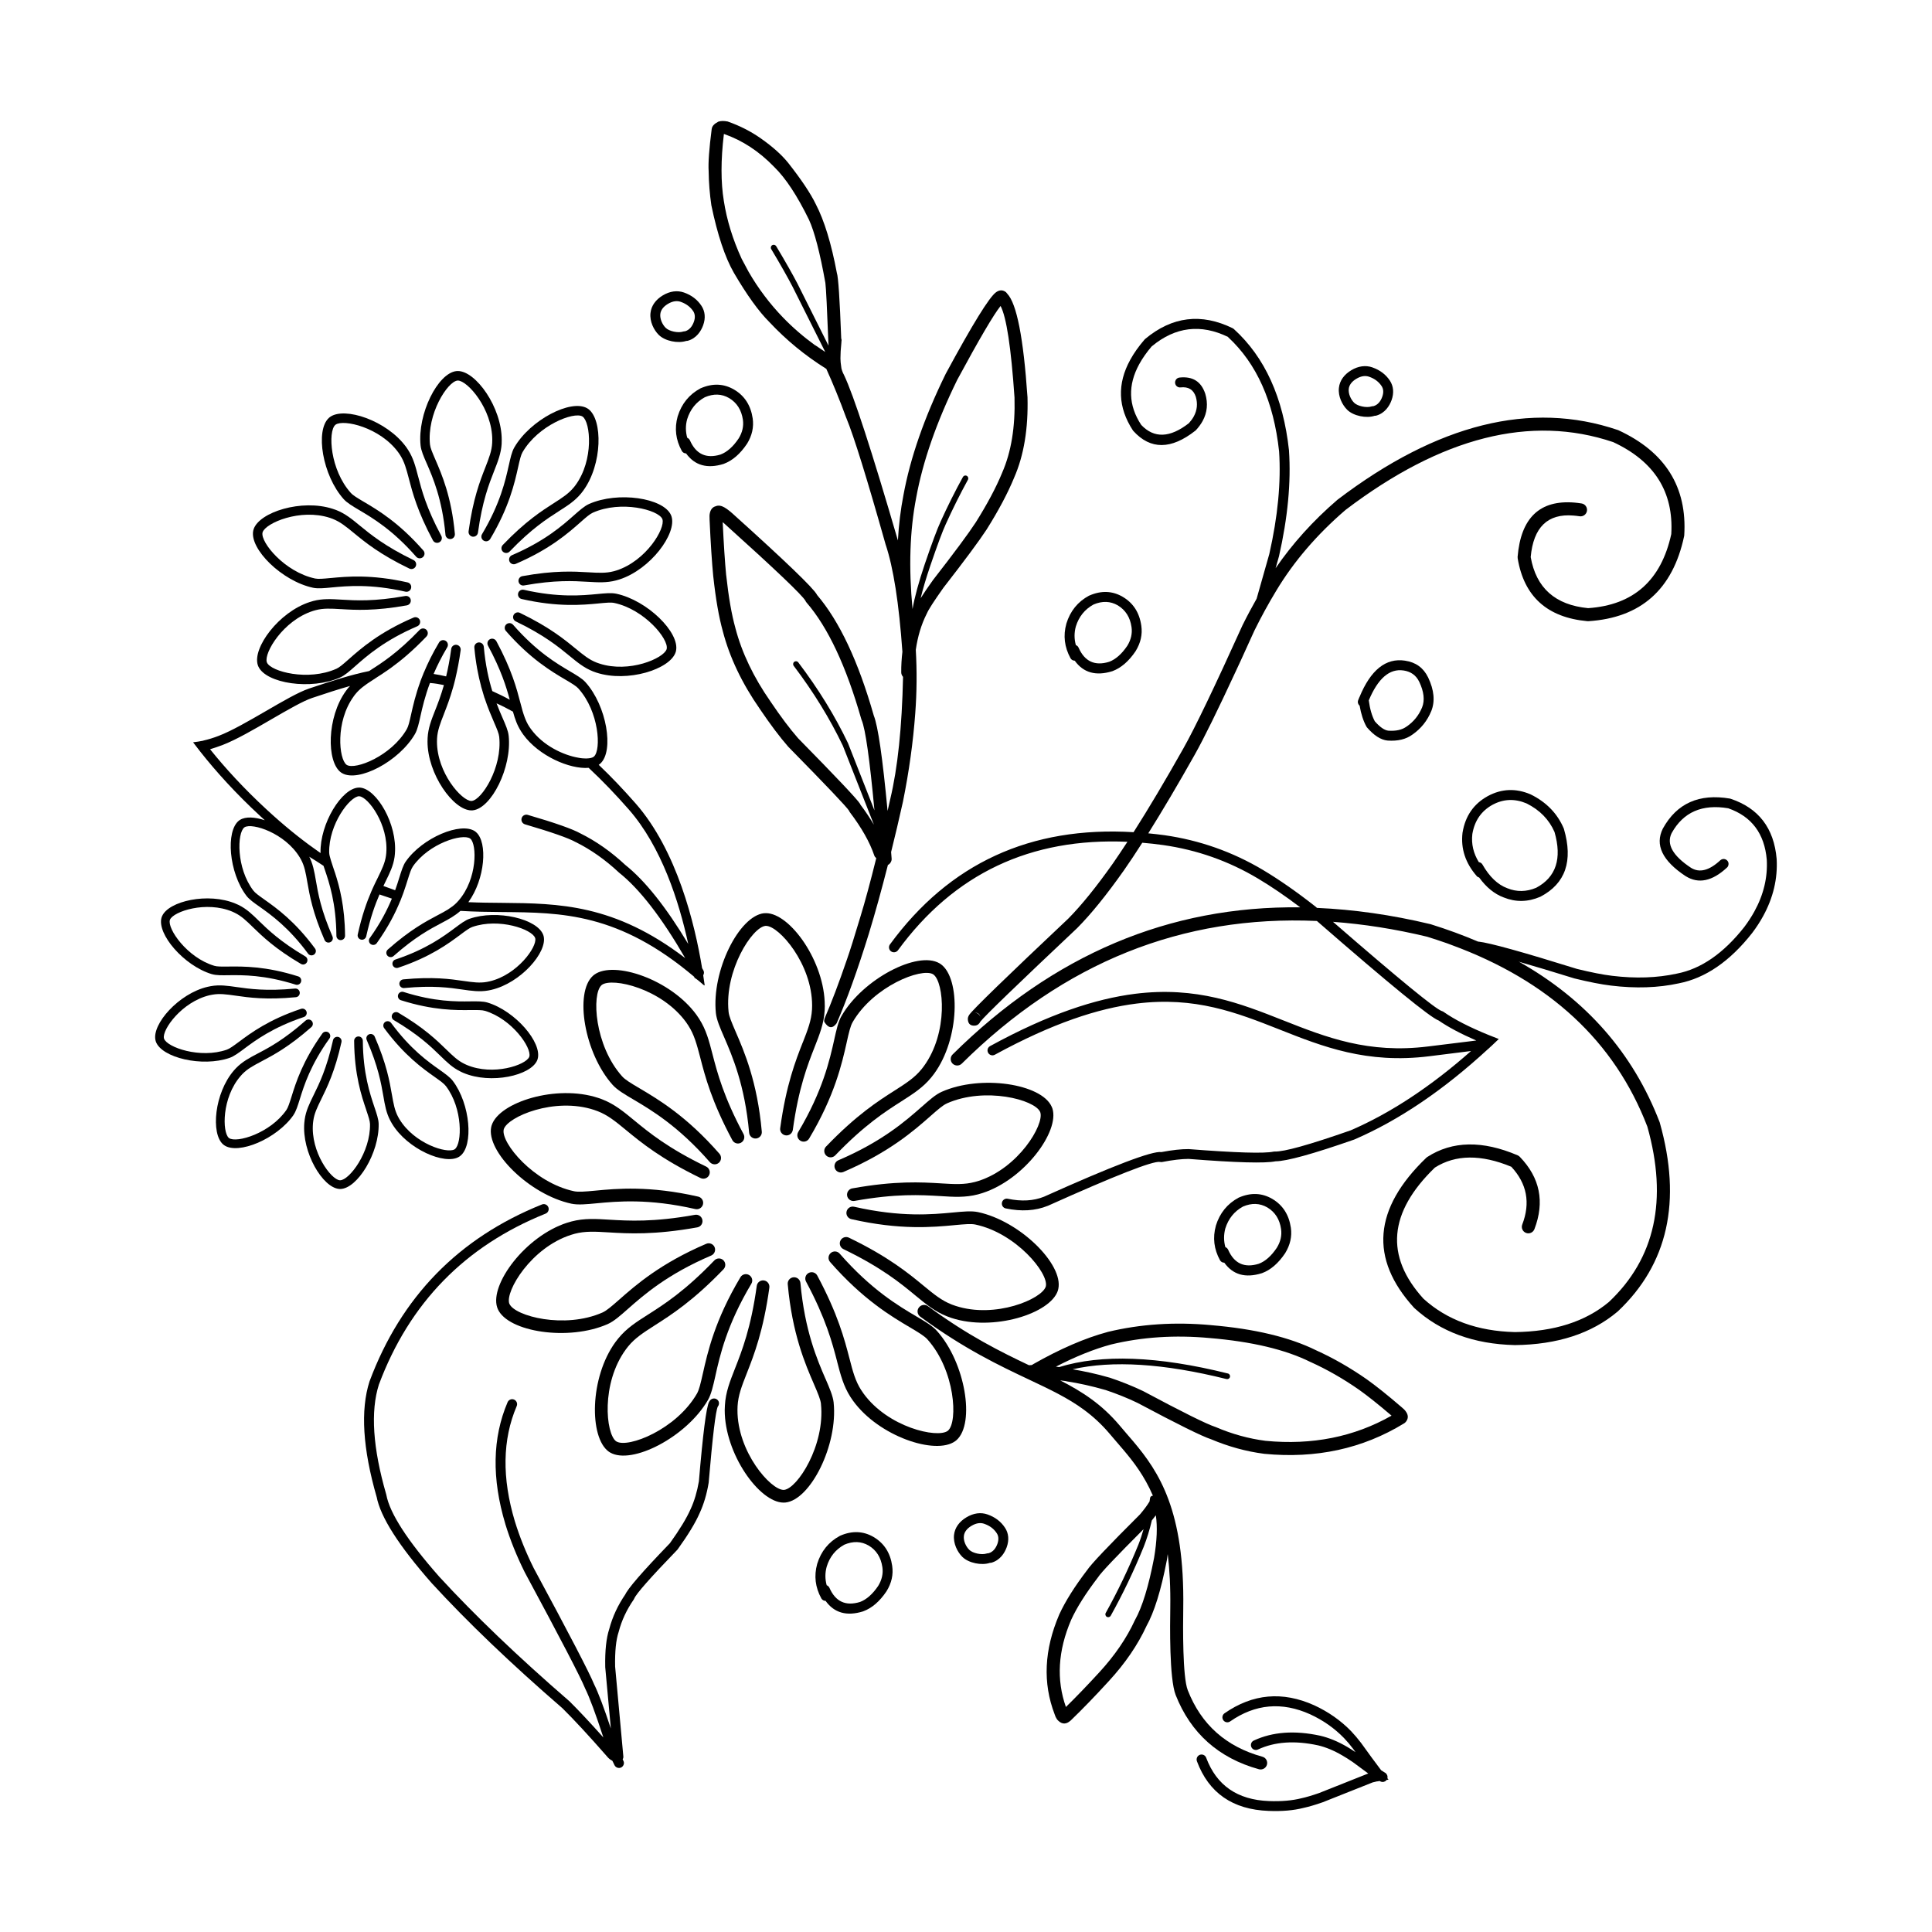 <?xml version="1.0" encoding="UTF-8"?>
<!-- Uploaded to: SVG Repo, www.svgrepo.com, Generator: SVG Repo Mixer Tools -->
<svg fill="#000000" width="800px" height="800px" version="1.1" viewBox="144 144 512 512" xmlns="http://www.w3.org/2000/svg">
 <g>
  <path d="m312.06 440.9c-2.785-2.301-5.176-4.277-8.422-5.543-0.383-0.16-0.762-0.301-1.16-0.414-11.051-3.625-26.168 1.148-28.164 7.234l-0.004-0.004c-0.043 0.156-0.094 0.324-0.129 0.48-1.391 6.516 10.184 17.969 21.234 20.336 1.77 0.383 4.082 0.145 6.648-0.098 5.512-0.523 13.824-1.305 26.215 1.527 0.91 0.195 1.82-0.367 2.027-1.285 0.207-0.902-0.359-1.805-1.27-2.016-12.914-2.945-21.645-2.125-27.293-1.582-2.801 0.266-4.473 0.395-5.617 0.156-10.766-2.305-19.387-12.867-18.641-16.336 0.012-0.055 0.02-0.102 0.039-0.133l-0.004-0.004c1.074-3.262 13.352-8.547 23.906-5.086 0.336 0.105 0.664 0.234 0.992 0.359l-0.004-0.004c2.66 1.035 4.648 2.652 7.508 5.008 3.984 3.281 9.297 7.648 19.754 12.711l-0.004-0.004c0.84 0.402 1.852 0.055 2.254-0.781 0.41-0.84 0.062-1.855-0.781-2.262-10.117-4.879-15.195-9.059-19.086-12.262z"/>
  <path d="m335.87 418.78c2.199 5.086 5.519 12.742 6.66 25.41l-0.004-0.004c0.09 0.926 0.906 1.613 1.836 1.531 0.93-0.094 1.613-0.914 1.52-1.832-1.18-13.195-4.664-21.25-6.918-26.449-1.113-2.578-1.762-4.133-1.883-5.289v-0.004c-1.133-10.941 6.242-22.414 9.766-22.773 0.055 0.004 0.098-0.012 0.148-0.004 3.434 0.008 12.242 10.055 12.223 21.152 0 0.359-0.016 0.711-0.031 1.059l-0.004-0.004c-0.164 2.856-1.082 5.234-2.434 8.688l-0.012-0.004c-1.883 4.812-4.398 11.203-5.977 22.719l-0.004 0.008c-0.121 0.922 0.516 1.766 1.445 1.898 0.922 0.133 1.762-0.52 1.902-1.445 1.52-11.117 3.926-17.238 5.769-21.93 1.324-3.363 2.469-6.254 2.672-9.734 0.023-0.414 0.039-0.816 0.039-1.234h-0.012c0.035-11.625-9.176-24.531-15.582-24.543-0.164 0.004-0.336 0.008-0.5 0.023l0.004-0.012c-6.633 0.699-13.938 15.254-12.777 26.488 0.195 1.801 1.133 3.934 2.152 6.285z"/>
  <path d="m365.08 419.53c-1.211 5.398-3.031 13.551-9.543 24.469-0.477 0.797-0.215 1.832 0.582 2.309 0.793 0.484 1.84 0.215 2.312-0.582 6.789-11.375 8.707-19.93 9.949-25.457l-0.004-0.004c0.613-2.738 1-4.387 1.594-5.394l-0.004-0.004c5.516-9.512 18.219-14.461 21.293-12.688 0.039 0.039 0.082 0.062 0.117 0.082 2.773 2.019 3.996 15.34-2.559 24.312-0.207 0.281-0.418 0.551-0.641 0.832l-0.004-0.004c-1.801 2.211-3.957 3.606-7.07 5.602l-0.004-0.004c-4.359 2.777-10.148 6.477-18.188 14.859l-0.004-0.004c-0.645 0.664-0.621 1.738 0.051 2.383 0.68 0.648 1.738 0.625 2.387-0.051 7.785-8.102 13.324-11.633 17.57-14.34 3.051-1.957 5.672-3.613 7.875-6.305 0.266-0.328 0.512-0.645 0.758-0.977 6.859-9.391 6.988-25.246 1.82-29.02-0.133-0.102-0.277-0.191-0.422-0.27-5.762-3.352-20.23 4.133-25.895 13.906v-0.004c-0.93 1.57-1.406 3.836-1.973 6.352z"/>
  <path d="m403.18 460.52c0.402-0.121 0.793-0.227 1.191-0.352 11.059-3.57 20.488-16.309 18.527-22.414-0.055-0.152-0.113-0.312-0.188-0.457-2.691-6.09-18.785-8.562-29.125-3.969-1.652 0.723-3.387 2.277-5.312 3.984l-0.004-0.008c-4.152 3.656-10.41 9.188-22.105 14.184-0.852 0.367-1.25 1.359-0.887 2.215 0.363 0.848 1.352 1.258 2.219 0.887 12.168-5.207 18.75-11.004 23.008-14.746v-0.004c2.102-1.852 3.379-2.961 4.453-3.43l-0.004-0.008c10.062-4.453 23.246-0.988 24.684 2.254 0.02 0.051 0.039 0.09 0.055 0.137 1.055 3.266-5.781 14.75-16.359 18.16-0.328 0.109-0.668 0.199-1 0.289l-0.012-0.004c-2.762 0.734-5.32 0.594-9.004 0.367l-0.004-0.004c-5.16-0.305-12.023-0.723-23.449 1.332l-0.004-0.004c-0.914 0.168-1.523 1.051-1.363 1.965 0.168 0.914 1.043 1.52 1.957 1.359 11.055-1.98 17.609-1.582 22.652-1.285l-0.004-0.004c3.606 0.238 6.699 0.441 10.078-0.445z"/>
  <path d="m395.01 492.86v-0.004c0.398 0.148 0.773 0.289 1.172 0.426l-0.012-0.004c11.051 3.609 26.176-1.152 28.172-7.238 0.055-0.16 0.082-0.32 0.121-0.477 1.398-6.519-10.18-17.969-21.238-20.336-1.77-0.383-4.082-0.145-6.637 0.094-5.519 0.523-13.824 1.305-26.223-1.52-0.906-0.215-1.812 0.359-2.016 1.27-0.207 0.902 0.363 1.805 1.266 2.012 12.914 2.949 21.645 2.125 27.293 1.598l-0.004-0.004c2.801-0.258 4.488-0.41 5.625-0.152l-0.012-0.004c10.766 2.301 19.391 12.855 18.648 16.34-0.004 0.035-0.02 0.082-0.039 0.129-1.066 3.266-13.344 8.535-23.898 5.078-0.336-0.117-0.664-0.227-0.992-0.348l-0.004-0.004c-2.66-1.039-4.648-2.656-7.5-5.008-3.988-3.285-9.293-7.66-19.754-12.711l-0.004-0.004c-0.836-0.402-1.852-0.051-2.254 0.785-0.398 0.836-0.051 1.844 0.793 2.25 10.117 4.887 15.184 9.066 19.074 12.281 2.789 2.297 5.176 4.281 8.422 5.551z"/>
  <path d="m305.29 528.67c0.137 0.086 0.266 0.188 0.418 0.27 5.762 3.34 20.23-4.129 25.898-13.91 0.906-1.566 1.402-3.844 1.969-6.348l-0.004-0.004c1.195-5.394 3.027-13.551 9.543-24.469 0.48-0.793 0.215-1.832-0.586-2.309-0.801-0.477-1.836-0.219-2.309 0.582-6.789 11.371-8.707 19.934-9.941 25.473l-0.004-0.004c-0.613 2.734-1 4.375-1.586 5.391-5.519 9.523-18.223 14.461-21.289 12.68-0.051-0.027-0.09-0.051-0.129-0.07-2.769-2.031-3.996-15.34 2.559-24.305l-0.004-0.004c0.207-0.285 0.422-0.566 0.645-0.832 1.812-2.219 3.965-3.598 7.078-5.598 4.363-2.789 10.156-6.481 18.195-14.855 0.645-0.676 0.613-1.738-0.051-2.391-0.676-0.641-1.746-0.617-2.391 0.062-7.773 8.102-13.312 11.633-17.562 14.344-3.055 1.945-5.672 3.598-7.875 6.305-0.266 0.32-0.512 0.637-0.758 0.973-6.856 9.383-6.988 25.238-1.816 29.02z"/>
  <path d="m364.93 515.71c-0.191-1.797-1.133-3.922-2.144-6.281l-0.012-0.004c-2.199-5.078-5.504-12.746-6.652-25.406-0.082-0.93-0.906-1.609-1.832-1.527-0.934 0.082-1.613 0.902-1.531 1.828 1.188 13.199 4.668 21.238 6.926 26.441l-0.004-0.004c1.117 2.582 1.766 4.141 1.891 5.309l-0.012-0.004c1.141 10.941-6.234 22.402-9.766 22.773-0.039 0.004-0.098 0.004-0.137 0.004-3.434 0-12.25-10.055-12.223-21.16v-0.004c0-0.348 0.012-0.699 0.031-1.047 0.164-2.852 1.086-5.246 2.441-8.684 1.891-4.809 4.398-11.215 5.984-22.715l-0.004 0.004c0.129-0.922-0.516-1.777-1.438-1.906-0.922-0.121-1.781 0.523-1.898 1.445-1.531 11.133-3.938 17.246-5.785 21.941-1.32 3.363-2.465 6.234-2.656 9.719-0.023 0.414-0.039 0.82-0.051 1.238-0.023 11.613 9.191 24.523 15.59 24.535 0.164 0.008 0.328 0.004 0.496-0.02 6.633-0.688 13.941-15.23 12.781-26.477z"/>
  <path d="m397.12 525.94c0.133-0.098 0.27-0.215 0.391-0.312 4.953-4.457 2.328-20.527-5.227-28.934l-0.004-0.004c-1.211-1.355-3.211-2.527-5.422-3.824l-0.012-0.004c-4.766-2.812-11.945-7.066-20.32-16.633v-0.004c-0.609-0.703-1.684-0.77-2.375-0.164-0.703 0.617-0.777 1.676-0.168 2.383 8.727 9.973 16.266 14.434 21.156 17.316l-0.004-0.004c2.41 1.441 3.856 2.312 4.641 3.191l-0.004-0.004c7.356 8.18 8.129 21.801 5.484 24.164-0.035 0.035-0.07 0.062-0.113 0.098-2.785 2.008-15.816-0.941-22.32-9.938l-0.004-0.004c-0.203-0.285-0.402-0.578-0.586-0.875h-0.012c-1.539-2.402-2.203-4.875-3.121-8.461l-0.004-0.004c-1.301-4.992-3.031-11.656-8.512-21.891-0.441-0.824-1.465-1.125-2.293-0.68-0.812 0.434-1.121 1.457-0.684 2.277 5.305 9.906 6.957 16.266 8.23 21.145h-0.008c0.91 3.504 1.676 6.508 3.551 9.441 0.223 0.355 0.449 0.688 0.699 1.02 6.812 9.422 21.844 14.449 27.039 10.703z"/>
  <path d="m301.53 402.28-0.004-0.004c-0.121 0.094-0.254 0.199-0.379 0.309-4.961 4.449-2.32 20.516 5.219 28.934 1.211 1.352 3.227 2.516 5.438 3.828 4.766 2.816 11.949 7.066 20.316 16.637 0.621 0.695 1.684 0.773 2.383 0.168 0.703-0.621 0.773-1.684 0.164-2.387-8.715-9.984-16.262-14.438-21.141-17.332-2.422-1.426-3.856-2.301-4.641-3.168-7.344-8.195-8.121-21.805-5.481-24.176 0.039-0.035 0.074-0.07 0.109-0.09l-0.004-0.004c2.785-2.004 15.828 0.945 22.336 9.941 0.207 0.277 0.395 0.578 0.586 0.875 1.543 2.402 2.203 4.871 3.141 8.449l-0.004-0.004c1.293 5.008 3.019 11.664 8.512 21.898v-0.004c0.441 0.82 1.457 1.133 2.277 0.691s1.133-1.457 0.695-2.289c-5.305-9.898-6.953-16.258-8.223-21.141-0.906-3.5-1.668-6.508-3.559-9.434-0.23-0.355-0.453-0.688-0.695-1.031-6.816-9.391-21.859-14.434-27.047-10.668z"/>
  <path d="m275.75 490.45c0.039 0.156 0.102 0.32 0.172 0.465 2.695 6.094 18.805 8.555 29.137 3.977 1.664-0.738 3.391-2.289 5.312-3.984 4.156-3.664 10.414-9.188 22.117-14.184 0.852-0.371 1.246-1.352 0.887-2.215-0.375-0.859-1.363-1.254-2.219-0.887-12.172 5.207-18.762 11.012-23.008 14.754-2.109 1.852-3.387 2.953-4.457 3.441-10.062 4.453-23.246 0.98-24.68-2.266-0.02-0.043-0.039-0.098-0.059-0.129-1.055-3.266 5.785-14.762 16.355-18.164 0.34-0.109 0.676-0.211 1.012-0.301 2.762-0.719 5.32-0.582 9.02-0.359 5.152 0.312 12.02 0.719 23.445-1.332 0.922-0.168 1.523-1.031 1.359-1.949-0.156-0.926-1.031-1.527-1.945-1.379-11.059 1.996-17.617 1.59-22.66 1.297-3.606-0.223-6.699-0.422-10.07 0.461-0.41 0.102-0.793 0.219-1.18 0.348l-0.004-0.004c-11.066 3.566-20.504 16.32-18.535 22.41z"/>
  <path d="m464.9 495.17c-9.605-0.883-18.715-0.277-27.332 1.805l-0.043 0.016c-5.984 1.613-12.551 4.453-19.715 8.527l-0.02 0.035c-0.133 0.062-0.266 0.129-0.414 0.211-0.234 0.008-0.457 0.012-0.703 0.027-7.398-3.519-16.055-7.777-26.77-15.652-0.766-0.555-1.844-0.383-2.406 0.387-0.57 0.758-0.395 1.832 0.375 2.402 11.703 8.586 21.059 13.004 28.832 16.676 5.633 2.656 10.309 4.875 14.527 7.977 2.402 1.766 4.66 3.812 6.844 6.391 0.586 0.695 1.18 1.379 1.77 2.074 0.57 0.645 1.266 1.453 1.82 2.121 2.801 3.312 5.613 6.977 7.852 12.16-0.012 0.02-0.016 0.031-0.031 0.055-0.348 0.023-0.656 0.254-0.703 0.617-0.035 0.297-0.094 0.594-0.137 0.902-0.59 0.98-1.426 2.125-2.543 3.434-8.355 8.328-13.043 13.266-14.035 14.82l0.082-0.121c-3.352 4.391-5.832 8.324-7.43 11.809l-0.016 0.043c-3.996 9.332-4.394 18.137-1.211 26.422 0.148 0.473 0.32 0.855 0.527 1.172 0.129 0.215 0.281 0.391 0.449 0.535 1.023 0.98 2.098 0.977 3.234-0.027 0.094-0.074 0.168-0.152 0.254-0.242l-0.055 0.055c2.926-2.82 6.25-6.246 9.934-10.273l-0.012 0.016 0.012-0.016c4.367-4.738 7.703-9.633 10.02-14.66l-0.07 0.129c2.102-3.742 3.91-9.57 5.434-17.492l0.016-0.039c0.098-0.566 0.145-1.078 0.223-1.625 0.5 4.117 0.762 8.793 0.68 14.27-0.07 4.5-0.281 18.707 1.426 23.074 3.996 10.148 11.418 16.734 22.074 19.684 0.922 0.242 1.863-0.297 2.117-1.207 0.254-0.914-0.281-1.871-1.207-2.113-9.633-2.664-16.203-8.5-19.777-17.625-1.391-3.543-1.27-16.754-1.195-21.762 0.398-25.828-6.383-36.047-13.273-44.211-0.605-0.711-1.254-1.469-1.844-2.144-0.605-0.703-1.168-1.359-1.75-2.055-2.367-2.797-4.82-5.031-7.434-6.934-2.609-1.918-5.383-3.5-8.309-5 0.531 0.078 1.047 0.113 1.586 0.199 0.023 0.016 0.043 0.027 0.07 0.043 3.312 0.5 6.781 1.277 10.406 2.32 2.957 0.992 5.785 2.121 8.453 3.41 10.543 5.617 17.027 8.832 19.473 9.629 4.621 1.945 9.277 3.227 13.984 3.84l0.059 0.012c13.762 1.336 26.117-1.344 37.059-8.039l0.129-0.078c0.164-0.121 0.301-0.25 0.422-0.402 0.09-0.113 0.164-0.234 0.227-0.352 0.41-0.742 0.32-1.531-0.289-2.363-0.246-0.359-0.613-0.727-1.102-1.117-3.742-3.219-6.832-5.684-9.258-7.406-4.461-3.106-8.922-5.648-13.379-7.66-7.039-3.484-16.328-5.707-27.906-6.68zm-15.059 61.699c-1.453 7.543-3.133 13.012-5.047 16.434l-0.062 0.117c-2.16 4.699-5.301 9.297-9.418 13.777-3.262 3.547-6.188 6.586-8.836 9.172-2.559-7.215-2.117-14.91 1.398-23.113 1.484-3.238 3.824-6.949 7.019-11.133l0.078-0.109c0.801-1.266 4.859-5.539 12.082-12.766-0.41 1.43-0.867 2.828-1.406 4.191l0.004-0.012c-2.555 6.269-5.426 12.27-8.621 18.016-0.211 0.367-0.078 0.84 0.297 1.039 0.363 0.199 0.82 0.07 1.027-0.297 3.227-5.793 6.129-11.855 8.707-18.188l0.004-0.004c0.895-2.277 1.617-4.641 2.184-7.074 0.391-0.469 0.742-0.926 1.059-1.352 0.438 3 0.305 6.734-0.469 11.301zm54.352-44.547c2.25 1.598 5.106 3.871 8.582 6.84-9.91 5.633-21.043 7.863-33.398 6.672-4.441-0.574-8.855-1.785-13.219-3.656l-0.145-0.051c-2.258-0.734-8.586-3.871-18.98-9.426l-0.062-0.035c-2.824-1.348-5.805-2.543-8.93-3.586l-0.07-0.012c-3.379-0.98-6.594-1.66-9.719-2.195 10.559-2.402 24.148-1.551 40.777 2.59 0.414 0.102 0.832-0.148 0.922-0.551 0.109-0.41-0.133-0.836-0.555-0.926-18.609-4.637-33.484-5.156-44.719-1.691-0.266-0.027-0.547-0.094-0.816-0.117l0.016-0.031h0.012c5.219-2.688 10.066-4.629 14.543-5.84 8.234-1.992 16.953-2.562 26.16-1.711 11.152 0.934 20.043 3.047 26.672 6.336l0.062 0.023c4.281 1.934 8.578 4.371 12.867 7.367z"/>
  <path d="m423.53 598.38c-0.02-0.023-0.02-0.043-0.031-0.078-0.004-0.012-0.012-0.016-0.012-0.016z"/>
  <path d="m572.88 258.01-0.176-0.066c-23.02-7.801-47.773-1.637-74.242 18.48l-0.082 0.07c-6.484 5.578-11.891 11.617-16.328 18.078l0.043-0.168 0.023-0.031-0.012 0.004 0.816-2.887 0.023-0.074c2.332-10.27 3.211-19.609 2.648-28.012v-0.055c-1.523-13.977-6.391-24.688-14.598-32.141l-0.297-0.211c-8.336-4.09-16.082-3.144-23.242 2.848l-0.148 0.152c-1.543 1.789-2.801 3.562-3.777 5.34-3.519 6.398-3.281 12.637 0.695 18.719l0.133 0.168c4.531 4.988 10.008 4.953 16.418-0.09l0.152-0.133c0.723-0.789 1.309-1.582 1.77-2.414 1.234-2.25 1.473-4.668 0.707-7.246l-0.016-0.035c-1.074-3.219-3.344-4.633-6.824-4.25-0.438 0.047-0.809 0.316-1 0.676-0.125 0.23-0.18 0.492-0.148 0.781 0.074 0.719 0.719 1.238 1.441 1.152 2.07-0.234 3.418 0.59 4.039 2.469 0.535 1.852 0.363 3.594-0.551 5.254-0.32 0.582-0.727 1.141-1.234 1.703l-0.004 0.023c-5.047 3.949-9.27 4.109-12.68 0.484-3.406-5.172-3.566-10.547-0.508-16.117 0.859-1.566 1.973-3.152 3.344-4.75l-0.012 0.035c6.234-5.172 12.98-5.984 20.215-2.461l-0.016 0.035c7.582 7.008 12.09 17.094 13.52 30.289 0.535 8.141-0.328 17.207-2.598 27.203l-3.332 11.742-0.031 0.098c-1.273 2.269-2.516 4.559-3.656 6.875l-0.031 0.051c-7.375 16.309-12.605 27.215-15.703 32.711-4.84 8.594-9.238 15.984-13.215 22.227-27.312-1.645-48.828 8.262-64.559 29.742-0.031 0.055-0.062 0.105-0.094 0.148-0.309 0.566-0.156 1.301 0.379 1.688 0.59 0.422 1.41 0.297 1.836-0.281 14.867-20.312 35.145-29.895 60.812-28.75-1.328 2.035-2.617 3.953-3.836 5.719-4.402 6.231-8.344 11.105-11.836 14.637-16.48 15.535-25.23 24.035-26.234 25.473-0.297 0.426-0.422 0.852-0.383 1.285v0.012c0.094 1.152 0.734 1.684 1.891 1.59 0.648-0.055 1.176-0.484 1.418-1.055 1.207-1.535 9.75-9.797 25.691-24.82l0.039-0.043c3.625-3.66 7.703-8.695 12.23-15.109l0.012-0.008c1.566-2.234 3.219-4.738 4.945-7.434l0.004 0.004c1.824 0.145 3.66 0.352 5.519 0.613 8.984 1.277 17.352 4.231 25.117 8.863 3.547 2.109 7.285 4.656 11.211 7.637l0.004 0.004c-34.727-0.422-65.441 12.559-92.117 38.984-0.68 0.66-0.68 1.758-0.016 2.43 0.684 0.668 1.766 0.676 2.441 0.008 27.086-26.828 58.469-39.391 94.109-37.809 19.273 16.781 30.031 25.57 32.27 26.379 2.555 1.762 5.891 3.523 9.938 5.285l-0.004 0.023-12.707 1.566c-15.867 1.977-27.031-2.414-38.434-6.922-11.344-4.481-22.934-9.066-39.238-7.031-10.504 1.324-22.898 5.363-38.426 13.855-0.23 0.121-0.414 0.301-0.527 0.508-0.207 0.379-0.223 0.855 0 1.266 0.344 0.633 1.152 0.867 1.777 0.52 15.332-8.367 27.414-12.289 37.5-13.551 15.586-1.953 26.613 2.394 37.949 6.867 11.418 4.523 23.133 9.164 39.723 7.078l11.031-1.379c-10.637 9.395-21.273 16.418-31.887 21.016-10.996 3.844-17.707 5.719-20.141 5.617l-0.32 0.031c-2.5 0.527-9.973 0.301-22.414-0.668l-0.102-0.004c-1.898-0.016-4.301 0.242-7.188 0.789-2.406-0.359-12.773 3.582-31.109 11.824-2.789 1.125-5.992 1.301-9.609 0.547-0.574-0.125-1.145 0.168-1.41 0.648-0.062 0.117-0.109 0.234-0.133 0.367-0.152 0.715 0.305 1.406 1.012 1.547 4.137 0.859 7.836 0.641 11.109-0.684l0.055-0.016c17.898-8.039 27.789-11.918 29.684-11.625 0.195 0.051 0.398 0.051 0.586 0.023 2.859-0.551 5.191-0.82 7.008-0.82 12.605 0.996 20.289 1.203 23.035 0.633 2.938-0.012 9.871-1.922 20.801-5.742l0.09-0.031c11.848-5.117 23.672-13.125 35.484-24.02l0.039-0.016c0.223-0.211 0.434-0.406 0.645-0.609 0.012 0.004 0.016 0.004 0.016 0.004 0.695-0.66 1.406-1.332 2.098-1.996-0.926-0.359-1.816-0.707-2.68-1.059-0.004 0.012-0.02 0.02-0.02 0.027l0.016-0.027c-5.094-2.074-9.086-4.121-11.996-6.164-0.113-0.074-0.246-0.137-0.379-0.168-1.746-0.57-11.367-8.461-28.875-23.664 8.102 0.605 16.414 1.895 24.949 3.949 1.781 0.555 3.547 1.137 5.273 1.742 0.398 0.152 0.781 0.309 1.188 0.445 25.898 9.504 43.223 25.539 51.902 48.148 5.457 19.414 2.066 34.91-10.203 46.473-6.219 5.195-14.523 7.852-24.914 7.969-9.91-0.242-17.977-3.188-24.207-8.832-10.27-11.301-9.258-22.898 3.019-34.766 5.492-3.477 12.242-3.531 20.25-0.215 4.133 4.445 5.117 9.543 2.902 15.305-0.34 0.898 0.102 1.883 0.992 2.223 0.879 0.348 1.879-0.098 2.231-0.992 2.766-7.227 1.484-13.629-3.879-19.176-0.164-0.168-0.348-0.301-0.562-0.391-9.332-3.984-17.309-3.836-23.922 0.422l-0.266 0.199c-14.043 13.488-15.141 26.758-3.266 39.781l0.109 0.105c6.879 6.269 15.73 9.523 26.543 9.781l0.059 0.004c11.258-0.121 20.305-3.07 27.16-8.828l0.074-0.055c13.328-12.535 17.047-29.211 11.18-50.039l-0.043-0.148c-7.051-18.336-19.512-32.508-37.324-42.551 0.059 0.012 0.094 0.023 0.148 0.035l0.012 0.004c0.035 0.023 0.078 0.043 0.109 0.062 3.852 1.102 8.656 2.547 14.395 4.328l0.074 0.023c3.883 0.953 7.109 1.586 9.688 1.895 6.504 0.797 12.512 0.598 17.996-0.598 7.031-1.379 13.512-5.82 19.414-13.328 1.113-1.469 2.078-2.961 2.898-4.453 2.691-4.898 3.887-9.949 3.598-15.16l-0.004-0.043c-0.707-8.148-4.773-13.453-12.203-15.926l-0.184-0.051c-8.152-1.383-14.055 1.254-17.738 7.898l-0.031 0.051c-2.156 4.316-0.148 8.52 6.031 12.605l0.035 0.016c3.375 2.102 7.019 1.348 10.938-2.293 0.102-0.094 0.184-0.203 0.254-0.328 0.254-0.477 0.207-1.094-0.191-1.516-0.488-0.535-1.312-0.562-1.852-0.07-2.926 2.707-5.504 3.379-7.738 1.996-4.871-3.211-6.59-6.289-5.141-9.223l0.016-0.02c3.074-5.531 8.074-7.707 14.973-6.543 6.199 2.16 9.613 6.691 10.215 13.637 0.254 4.684-0.836 9.266-3.293 13.723-0.754 1.367-1.633 2.723-2.648 4.078-5.504 7.004-11.477 11.133-17.879 12.375-5.227 1.141-10.953 1.34-17.164 0.582-2.465-0.289-5.559-0.91-9.305-1.824-14.449-4.5-23.133-6.91-26.074-7.231l-0.012 0.016c-0.051-0.008-0.07-0.008-0.113-0.016-3.984-1.699-8.168-3.238-12.574-4.613l-0.109-0.027c-10.332-2.477-20.328-3.879-30.031-4.301-0.016-0.016-0.023-0.023-0.039-0.031-0.016-0.012-0.035-0.008-0.055-0.004l0.031-0.031c-0.145-0.113-0.27-0.23-0.41-0.344l-0.055-0.043c-4.867-3.82-9.461-7.019-13.785-9.605-8.074-4.801-16.762-7.871-26.09-9.207-1.453-0.195-2.887-0.363-4.305-0.496 3.738-5.961 7.848-12.906 12.32-20.852 2.414-4.289 6.106-11.805 11.047-22.473 0.375-0.812 0.793-1.707 1.191-2.562 0.355-0.785 0.699-1.527 1.066-2.344 0.438-0.953 0.898-1.98 1.363-2.996 0.383-0.855 0.766-1.664 1.168-2.562 0.012-0.023 0.016-0.031 0.02-0.039 1.75-3.539 3.656-7.027 5.738-10.469 4.66-7.758 10.789-14.898 18.383-21.426 25.441-19.328 49.082-25.312 70.906-17.957 10.926 5.078 16.055 13.203 15.398 24.375-2.668 12.266-10.016 18.82-22.043 19.629-8.707-0.84-13.781-5.348-15.211-13.543 0.719-7.898 4.488-11.566 11.32-10.996 0.523 0.043 1.062 0.102 1.625 0.188 0.93 0.156 1.816-0.488 1.965-1.422 0.148-0.949-0.492-1.824-1.434-1.973-0.641-0.102-1.27-0.176-1.871-0.23-9.195-0.758-14.215 4.031-15.074 14.375-0.012 0.145 0.004 0.289 0.023 0.422 1.676 10.113 7.836 15.664 18.484 16.633l0.254 0.004c13.895-0.898 22.352-8.398 25.359-22.496l0.039-0.254c0.797-12.816-5.023-22.117-17.465-27.867zm-169.06 155.45c-0.281-0.691-0.949-1.152-1.723-1.086 0.953-0.09 1.504 0.297 1.723 1.086zm78.277-119.07c-0.012 0.012-0.012 0.012-0.016 0.023z"/>
  <path d="m368.27 254.73c2.062 4.996 5.523 16.191 10.422 33.547 2.062 6.117 3.547 15.633 4.453 28.453-0.207 1.785-0.328 3.606-0.309 5.504 0.016 0.445 0.203 0.832 0.48 1.141-0.285 13.344-1.418 24.168-3.391 32.383-0.242 1.082-0.473 2.102-0.707 3.144-1.32-14.055-2.535-22.488-3.66-25.277-4.09-14.367-9.105-25.012-15.039-31.965-0.016-0.016-0.016-0.047-0.023-0.07-1-1.812-8.457-8.973-22.383-21.512l-0.023-0.023c-1.113-0.98-2.008-1.605-2.688-1.863-0.82-0.312-1.543-0.242-2.156 0.207l0.812-0.312c-1.031 0.109-1.676 0.73-1.934 1.871-0.102 0.434-0.129 0.984-0.078 1.633l-0.004-0.016c-0.004 0.012 0.004 0.016 0.004 0.031l-0.004 0.012v-0.012c0.285 6.367 0.621 11.43 0.984 15.195l0.004 0.043 0.004-0.027c0.648 5.973 1.492 10.809 2.535 14.508l-0.012-0.031c1.801 6.922 5.078 13.797 9.824 20.609l-0.02-0.023c2.801 4.137 5.32 7.488 7.578 10.066l-0.023-0.027 0.094 0.094c10.027 10.207 15.363 15.824 16.008 16.852-0.039-0.055-0.039-0.145-0.074-0.199 0.059 0.18 0.121 0.367 0.234 0.527 3.152 4.152 5.32 7.984 6.508 11.5 0.098 0.305 0.301 0.539 0.531 0.734-1.566 6.32-2.981 11.547-4.215 15.57-1.598 5.34-2.789 9.094-3.547 11.258-2.106 6.172-4.09 11.398-5.938 15.676-0.102 0.398-0.133 0.688-0.062 0.887 1.094 1.73 2.184 1.852 3.266 0.355 2.707-6.215 5.555-14.117 8.531-23.723 1.719-5.621 3.394-11.723 5.055-18.23 0.297-0.137 0.527-0.355 0.699-0.633 0.02-0.02 0.023-0.027 0.035-0.051 0.168-0.293 0.289-0.629 0.25-1-0.043-0.594-0.094-1.145-0.137-1.734 1.062-4.285 2.109-8.688 3.141-13.348 1.609-7.977 2.695-15.785 3.258-23.418 0.418-5.559 0.469-11.176 0.145-16.836 0.496-3.445 1.426-6.66 2.914-9.586l0.043-0.086c0.457-1.07 1.918-3.309 4.356-6.754 5.684-7.309 9.5-12.457 11.453-15.445l0.02-0.031c3.168-5.047 5.598-9.629 7.273-13.703l-0.016 0.031c2.609-5.938 3.785-13.078 3.559-21.418l-0.012-0.062c-1.062-15.605-2.848-24.664-5.34-27.297-0.188-0.266-0.398-0.496-0.688-0.641-0.738-0.406-1.5-0.328-2.289 0.238-1.797 1.27-6.25 8.496-13.363 21.652l-0.031 0.066c-5.625 11.492-9.352 22.195-11.16 32.09-0.738 3.801-1.227 7.785-1.461 11.969-6.926-23.758-11.695-38.402-14.312-43.914l-0.23-0.445-0.129-0.32c-0.113-0.297-0.223-0.602-0.297-0.93l-0.207-1.605c-0.031-0.316-0.039-0.668-0.051-1.043-0.004-1.133 0.074-2.492 0.246-4.144v-0.113c0.02-0.203 0.035-0.391 0.059-0.609 0.004-0.07-0.043-0.266-0.102-0.441-0.391-10.469-0.781-16.281-1.156-17.332-1.465-7.793-3.32-13.863-5.574-18.207-1.398-2.891-3.848-6.547-7.352-10.996-1.703-2.109-4.106-4.258-7.199-6.434-2.633-1.855-5.566-3.356-8.809-4.492-0.98-0.195-1.816-0.188-2.481 0.043-1.047 0.547-1.629 1.152-1.727 1.844l-0.023 0.078c-0.676 5.227-0.953 8.969-0.809 11.223 0.035 2.988 0.277 6 0.715 9.008 1.629 7.844 3.621 13.809 5.969 17.898 3.457 5.902 6.594 10.254 9.41 13.059 4.496 4.809 9.535 8.926 15.09 12.398 1.754 3.875 3.516 8.172 5.281 12.984zm-33.117 26.484c-0.012 0.008-0.004 0.012-0.012 0.008-0.043 0.031-0.082 0.035-0.129 0.07-0.117 0.062-0.254 0.105-0.414 0.145-0.004-0.004-0.012-0.004-0.012-0.004 0.199-0.047 0.395-0.105 0.566-0.219zm20.344 58.422c-2.156-2.469-4.586-5.684-7.281-9.688l-0.016-0.023c-4.516-6.477-7.617-12.98-9.32-19.504l-0.004-0.031c-0.988-3.516-1.797-8.172-2.426-13.945l-0.004-0.004-0.004 0.023c-0.336-3.512-0.645-8.234-0.922-14.09 0.102 0.086 0.172 0.137 0.27 0.238l0.02 0.02v-0.012c13.625 12.266 20.852 19.145 21.656 20.621-0.012-0.02-0.016-0.051-0.039-0.074 0.074 0.191 0.184 0.363 0.316 0.516 5.688 6.578 10.523 16.895 14.527 30.953l0.074 0.191c1 2.356 2.129 10.352 3.394 23.938l-6.977-17.734-0.016-0.051c-3.457-7.25-7.856-14.402-13.195-21.441-0.25-0.344-0.727-0.402-1.066-0.145-0.336 0.242-0.395 0.727-0.145 1.059 5.266 6.957 9.598 14.008 13.02 21.168l8.051 20.457 0.004 0.004c0.039 0.117 0.117 0.328 0.172 0.465-1.031-1.727-2.199-3.5-3.582-5.324-0.031-0.055-0.031-0.117-0.062-0.176-0.777-1.242-6.266-7.051-16.445-17.41zm13.402 18.09c-0.062 0.242-0.059 0.488-0.02 0.719-0.047-0.223-0.051-0.453 0.02-0.719zm17.902-81.855c1.75-9.578 5.371-19.977 10.867-31.191l-0.035 0.062c5.852-10.832 9.688-17.363 11.527-19.652 1.551 2.887 2.781 10.969 3.695 24.262 0.215 7.805-0.875 14.434-3.262 19.891l-0.016 0.043c-1.598 3.898-3.941 8.289-7.016 13.191l0.02-0.035c-1.91 2.93-5.668 8.004-11.305 15.246l-0.043 0.055c-1.383 1.938-2.457 3.523-3.254 4.793 0.586-2.43 1.426-5.269 2.539-8.555 1.891-5.539 3.258-9.215 4.109-11.043l0.004-0.012c1.82-4.031 3.785-7.961 5.879-11.789 0.203-0.371 0.07-0.832-0.301-1.031-0.375-0.207-0.828-0.07-1.027 0.301-2.129 3.863-4.102 7.828-5.945 11.895l0.012-0.012c-0.875 1.883-2.273 5.617-4.176 11.207-1.645 4.859-2.699 8.801-3.242 11.902-1.043-10.938-0.727-20.781 0.969-29.516zm-40.203-53.48c-1.535-2.027-2.934-4.144-4.211-6.363l-1.824-3.41c-2.371-5.152-3.949-10.277-4.738-15.363-0.816-4.945-0.816-10.855 0.012-17.723l0.016-0.031c4.879 1.695 9.328 4.609 13.32 8.742 3.019 2.941 6.09 7.59 9.211 13.98 1.473 3.203 2.926 8.793 4.348 16.742 0.176 1.27 0.453 6.852 0.836 16.641l-8.129-16.234v-0.016c-1.379-2.641-3.285-6.012-5.742-10.117-0.227-0.359-0.688-0.473-1.055-0.262-0.355 0.215-0.477 0.688-0.254 1.043 2.441 4.074 4.328 7.414 5.691 10.039l8.621 17.219-2.637-1.781-0.004 0.039c-3.102-2.254-5.945-4.699-8.516-7.359-1.773-1.836-3.426-3.762-4.945-5.785z"/>
  <path d="m410.63 221.48c0.109 0.082 0.211 0.25 0.32 0.363 0.016 0.023 0.051 0.039 0.062 0.062z"/>
  <path d="m357.48 303.24-0.004-0.004 0.008 0.008z"/>
  <path d="m231.91 299.68c4.102-0.383 10.297-0.98 19.539 1.121 0.68 0.152 1.352-0.273 1.496-0.953 0.164-0.672-0.262-1.359-0.934-1.504-9.637-2.176-16.137-1.559-20.34-1.16l-0.004-0.004c-2.082 0.203-3.324 0.305-4.188 0.129v-0.004c-8.023-1.711-14.461-9.574-13.91-12.156 0.004-0.039 0.02-0.074 0.035-0.102l-0.004-0.004c0.797-2.434 9.949-6.375 17.82-3.809l-0.004-0.004c0.246 0.09 0.492 0.18 0.738 0.27h-0.004c1.988 0.777 3.469 1.977 5.598 3.723 2.973 2.449 6.934 5.703 14.742 9.457v-0.004c0.625 0.301 1.371 0.043 1.672-0.578 0.305-0.629 0.043-1.379-0.59-1.684-7.531-3.641-11.316-6.75-14.223-9.133-2.086-1.715-3.863-3.188-6.289-4.133-0.289-0.102-0.57-0.211-0.867-0.297-8.242-2.691-19.496 0.871-20.984 5.406-0.035 0.117-0.07 0.234-0.098 0.363-1.027 4.852 7.606 13.383 15.852 15.141 1.32 0.277 3.027 0.105 4.945-0.082z"/>
  <path d="m257.07 266.78c1.645 3.785 4.117 9.488 4.984 18.938l-0.012-0.004c0.07 0.684 0.68 1.199 1.367 1.137 0.695-0.059 1.199-0.668 1.137-1.367-0.895-9.836-3.492-15.824-5.172-19.699-0.832-1.93-1.328-3.078-1.418-3.945l-0.004-0.004c-0.848-8.156 4.644-16.707 7.277-16.98 0.035-0.004 0.074-0.012 0.102-0.008 2.559 0.004 9.137 7.484 9.125 15.766h-0.004c0.004 0.262 0 0.516-0.02 0.785-0.117 2.121-0.809 3.902-1.812 6.469-1.41 3.59-3.273 8.363-4.441 16.945-0.09 0.68 0.395 1.312 1.078 1.418 0.68 0.082 1.324-0.402 1.41-1.086 1.133-8.297 2.922-12.867 4.297-16.363 0.984-2.496 1.836-4.66 1.988-7.25h-0.012c0.02-0.309 0.023-0.609 0.023-0.922 0.02-8.66-6.859-18.277-11.633-18.285-0.121 0-0.25 0.012-0.367 0.016-4.941 0.527-10.383 11.375-9.5 19.742 0.141 1.363 0.84 2.945 1.605 4.699z"/>
  <path d="m278.84 267.32h-0.004c-0.895 4.016-2.25 10.102-7.09 18.234-0.359 0.598-0.168 1.371 0.438 1.723 0.594 0.355 1.363 0.156 1.727-0.441 5.047-8.477 6.465-14.867 7.387-18.98 0.457-2.047 0.742-3.266 1.176-4.016 4.098-7.106 13.574-10.805 15.855-9.48h0.004c0.035 0.016 0.059 0.043 0.082 0.059 2.078 1.516 2.996 11.426-1.875 18.121-0.156 0.215-0.32 0.414-0.473 0.617l-0.012-0.004c-1.348 1.652-2.953 2.688-5.269 4.176l-0.004-0.004c-3.242 2.082-7.551 4.844-13.543 11.098-0.477 0.496-0.469 1.297 0.031 1.777 0.512 0.473 1.309 0.457 1.785-0.039 5.789-6.047 9.918-8.688 13.086-10.715l-0.004-0.004c2.269-1.445 4.227-2.688 5.871-4.695 0.188-0.238 0.379-0.48 0.566-0.734 5.094-6.996 5.188-18.812 1.328-21.629-0.102-0.066-0.203-0.141-0.309-0.195-4.301-2.488-15.086 3.094-19.293 10.383-0.684 1.176-1.043 2.875-1.461 4.75z"/>
  <path d="m281.42 298.14c0.129 0.688 0.777 1.141 1.457 1.008 8.242-1.48 13.137-1.188 16.887-0.965 2.695 0.156 5 0.301 7.512-0.367 0.297-0.074 0.586-0.164 0.879-0.254 8.25-2.664 15.258-12.176 13.797-16.715-0.043-0.117-0.09-0.238-0.133-0.348-2.016-4.535-14.016-6.359-21.719-2.938-1.238 0.551-2.527 1.711-3.965 2.973-3.094 2.742-7.754 6.859-16.457 10.594-0.641 0.277-0.934 1.012-0.664 1.656 0.277 0.633 1.008 0.926 1.656 0.648 9.062-3.883 13.965-8.211 17.125-11.004 1.574-1.398 2.523-2.211 3.324-2.566 7.492-3.336 17.32-0.75 18.391 1.656 0.023 0.039 0.035 0.074 0.039 0.102 0.793 2.43-4.285 11-12.172 13.559l-0.004-0.004c-0.242 0.07-0.496 0.152-0.746 0.223l-0.004-0.004c-2.047 0.535-3.961 0.434-6.711 0.27-3.852-0.223-8.965-0.527-17.477 1.02l-0.004-0.004c-0.68 0.129-1.133 0.777-1.012 1.461z"/>
  <path d="m301.2 321.95c0.297 0.105 0.582 0.207 0.871 0.309l-0.004-0.004c8.246 2.68 19.508-0.879 20.988-5.418 0.031-0.113 0.07-0.234 0.098-0.355h-0.004c1.039-4.856-7.598-13.387-15.844-15.145-1.324-0.273-3.039-0.102-4.953 0.082h0.004c-4.109 0.391-10.309 0.98-19.539-1.117h-0.012c-0.68-0.148-1.348 0.277-1.5 0.949-0.152 0.668 0.27 1.355 0.949 1.496 9.629 2.191 16.137 1.57 20.34 1.176l-0.004-0.004c2.09-0.203 3.344-0.312 4.195-0.129l-0.004-0.004c8.02 1.719 14.465 9.578 13.902 12.164-0.004 0.035-0.016 0.07-0.023 0.109l-0.004-0.004c-0.789 2.426-9.938 6.375-17.801 3.797l-0.004-0.004c-0.254-0.07-0.496-0.16-0.738-0.254-1.988-0.773-3.469-1.977-5.594-3.727h-0.012c-2.965-2.441-6.941-5.691-14.73-9.453-0.629-0.309-1.367-0.043-1.684 0.59-0.297 0.617-0.035 1.367 0.59 1.672 7.543 3.637 11.32 6.746 14.234 9.137 2.086 1.711 3.859 3.184 6.281 4.137z"/>
  <path d="m254.29 291.54c0.469 0.516 1.258 0.566 1.777 0.109 0.531-0.457 0.582-1.254 0.121-1.766-6.504-7.43-12.133-10.754-15.77-12.895-1.805-1.07-2.883-1.719-3.453-2.367-5.492-6.102-6.086-16.234-4.117-18.008 0.031-0.016 0.059-0.043 0.09-0.07 2.07-1.504 11.789 0.688 16.645 7.391 0.152 0.211 0.305 0.43 0.441 0.648 1.152 1.801 1.645 3.641 2.344 6.309h-0.004c0.98 3.723 2.273 8.676 6.363 16.309 0.328 0.617 1.094 0.844 1.711 0.508 0.602-0.328 0.836-1.09 0.508-1.703-3.965-7.379-5.195-12.117-6.141-15.758h-0.004c-0.68-2.594-1.25-4.848-2.656-7.023h-0.004c-0.172-0.258-0.328-0.516-0.508-0.766l-0.012-0.004c-5.086-7.008-16.297-10.746-20.156-7.949l-0.004-0.004c-0.094 0.07-0.203 0.164-0.289 0.238-3.691 3.324-1.711 15.293 3.926 21.562l-0.004-0.008c0.898 1 2.406 1.875 4.051 2.859 3.543 2.098 8.898 5.25 15.145 12.387z"/>
  <path d="m234.16 323.53c1.234-0.547 2.519-1.711 3.961-2.973 3.102-2.738 7.758-6.859 16.457-10.586 0.645-0.277 0.934-1.012 0.676-1.656-0.281-0.633-1.023-0.934-1.656-0.652-9.074 3.883-13.973 8.219-17.137 11.008-1.574 1.395-2.527 2.215-3.32 2.566l-0.004-0.004c-7.488 3.34-17.32 0.762-18.391-1.652-0.02-0.039-0.031-0.074-0.039-0.105-0.793-2.43 4.297-11 12.184-13.555 0.242-0.074 0.492-0.145 0.742-0.215 2.062-0.547 3.965-0.445 6.723-0.277v-0.004c3.848 0.234 8.953 0.527 17.477-1l-0.004-0.004c0.695-0.129 1.141-0.777 1.02-1.473-0.117-0.68-0.781-1.121-1.457-1-8.246 1.477-13.133 1.191-16.875 0.965l-0.004-0.004c-2.691-0.156-5-0.301-7.508 0.359-0.305 0.082-0.59 0.168-0.891 0.27l-0.004-0.004c-8.234 2.66-15.258 12.164-13.789 16.715 0.043 0.117 0.09 0.238 0.133 0.348 2.008 4.535 14.008 6.363 21.707 2.934z"/>
  <path d="m223.75 399.45-0.008-0.004z"/>
  <path d="m200.09 402.14c1.191 0.367 2.773 0.328 4.531 0.301 3.769-0.043 9.453-0.105 17.723 2.496 0.602 0.195 1.246-0.141 1.434-0.734 0.191-0.609-0.137-1.266-0.746-1.449-8.602-2.727-14.582-2.648-18.441-2.609-1.91 0.02-3.066 0.035-3.824-0.203l-0.004-0.004c-7.18-2.16-12.449-9.809-11.742-12.129 0.004-0.039 0.02-0.07 0.035-0.09l-0.004-0.004c0.91-2.156 9.539-5.055 16.52-2.117h-0.004c0.215 0.09 0.441 0.184 0.648 0.301 1.75 0.852 3.012 2.055 4.816 3.82h-0.004c2.535 2.445 5.891 5.715 12.715 9.723 0.543 0.332 1.25 0.137 1.57-0.402 0.324-0.547 0.145-1.254-0.398-1.578-6.598-3.891-9.809-7-12.277-9.391v-0.004c-1.762-1.727-3.273-3.199-5.406-4.242-0.254-0.125-0.512-0.234-0.773-0.34l-0.004-0.004c-7.293-3.074-17.832-0.68-19.512 3.34l-0.012-0.004c-0.039 0.109-0.086 0.219-0.109 0.332l-0.004-0.004c-1.309 4.348 5.914 12.773 13.277 15z"/>
  <path d="m249.84 404.81c0.07 0.625 0.633 1.086 1.258 1.031 7.621-0.73 12.055-0.098 15.449 0.398 2.434 0.352 4.531 0.66 6.879 0.246l-0.004-0.004c0.277-0.051 0.543-0.098 0.82-0.164v-0.004c7.715-1.797 14.828-9.934 13.836-14.18-0.02-0.109-0.055-0.223-0.094-0.324-1.492-4.293-12.285-6.856-19.562-4.32l-0.004-0.004c-1.16 0.406-2.426 1.359-3.824 2.41v-0.004c-3.031 2.258-7.59 5.652-15.805 8.395l-0.012-0.004c-0.602 0.207-0.922 0.855-0.723 1.457 0.207 0.598 0.852 0.926 1.457 0.727 8.566-2.859 13.348-6.422 16.449-8.73 1.535-1.145 2.465-1.828 3.219-2.086 7.078-2.461 15.848 0.621 16.633 2.918 0.012 0.035 0.02 0.062 0.031 0.082 0.531 2.289-4.754 9.699-12.117 11.426l-0.004-0.004c-0.234 0.051-0.469 0.102-0.703 0.148-1.918 0.336-3.644 0.102-6.141-0.254-3.484-0.512-8.129-1.168-15.996-0.422-0.637 0.07-1.098 0.629-1.043 1.266z"/>
  <path d="m262.25 422.11c-2.519-2.449-5.883-5.719-12.699-9.742-0.551-0.316-1.246-0.137-1.574 0.41-0.324 0.551-0.145 1.258 0.402 1.57 6.594 3.891 9.805 7.008 12.27 9.406 1.762 1.715 3.266 3.195 5.418 4.231 0.246 0.137 0.5 0.234 0.762 0.352 7.297 3.078 17.824 0.688 19.527-3.332 0.039-0.102 0.078-0.223 0.117-0.32 1.305-4.348-5.914-12.773-13.285-15-1.18-0.355-2.769-0.328-4.516-0.312-3.777 0.055-9.465 0.121-17.727-2.496-0.605-0.184-1.25 0.148-1.438 0.75-0.191 0.602 0.137 1.262 0.746 1.445 8.602 2.723 14.574 2.648 18.441 2.602 1.918-0.016 3.074-0.016 3.832 0.211l-0.004-0.004c7.18 2.172 12.453 9.816 11.754 12.145l-0.012-0.004c-0.004 0.023-0.016 0.062-0.02 0.082-0.91 2.156-9.559 5.066-16.527 2.125h-0.004c-0.211-0.105-0.434-0.203-0.645-0.301-1.758-0.855-3.008-2.066-4.816-3.816z"/>
  <path d="m221.77 439.5-0.004-0.004c0.699-1.012 1.156-2.523 1.684-4.203 1.121-3.606 2.812-9.031 7.856-16.082 0.375-0.512 0.246-1.234-0.262-1.605-0.531-0.359-1.246-0.238-1.613 0.27-5.246 7.352-7.027 13.047-8.168 16.734-0.582 1.832-0.93 2.918-1.383 3.574v-0.004c-4.285 6.164-13.188 8.809-15.168 7.426l-0.004-0.004c-0.031-0.016-0.055-0.035-0.082-0.051l0.012 0.004c-1.77-1.543-1.859-10.641 3.094-16.363v-0.004c0.148-0.184 0.32-0.363 0.477-0.531 1.363-1.406 2.898-2.223 5.125-3.402v-0.004c3.121-1.641 7.254-3.836 13.188-9.066 0.473-0.422 0.516-1.156 0.094-1.625-0.418-0.48-1.145-0.52-1.629-0.098-5.727 5.062-9.691 7.16-12.723 8.754l-0.004-0.004c-2.18 1.152-4.043 2.137-5.699 3.84-0.207 0.211-0.383 0.406-0.57 0.625-5.18 5.992-6.16 16.754-2.859 19.602 0.082 0.078 0.176 0.148 0.27 0.215 3.731 2.594 13.969-1.664 18.371-7.992z"/>
  <path d="m233.86 459.08c0.098 0.012 0.215 0.012 0.328 0.016 4.547-0.102 10.32-9.566 10.16-17.266-0.023-1.238-0.547-2.734-1.105-4.387-1.199-3.582-3.027-8.969-3.09-17.637-0.016-0.625-0.535-1.145-1.16-1.137-0.633-0.004-1.152 0.527-1.141 1.168 0.062 9.02 1.973 14.676 3.223 18.34l-0.012-0.004c0.613 1.805 0.973 2.914 0.992 3.703 0.148 7.5-5.484 14.863-7.906 14.91-0.039 0.008-0.074 0.004-0.102 0-2.332-0.191-7.754-7.508-7.109-15.055l-0.004-0.004c0.02-0.234 0.043-0.473 0.09-0.711 0.254-1.922 1.02-3.492 2.129-5.758 1.559-3.164 3.621-7.367 5.34-15.094 0.137-0.625-0.262-1.227-0.871-1.371-0.625-0.137-1.234 0.258-1.367 0.871-1.668 7.481-3.641 11.5-5.16 14.582-1.082 2.211-2.023 4.106-2.352 6.453-0.039 0.277-0.074 0.562-0.094 0.848l-0.004-0.004c-0.668 7.891 4.867 17.168 9.215 17.535z"/>
  <path d="m265.64 450.57 0.012-0.012c0.09-0.047 0.188-0.117 0.281-0.188l-0.004-0.004c3.617-2.731 2.727-13.797-1.934-19.922-0.746-0.992-2.051-1.898-3.469-2.918-3.086-2.172-7.731-5.457-12.871-12.43l-0.004-0.004c-0.367-0.508-1.098-0.613-1.609-0.242-0.5 0.375-0.609 1.094-0.242 1.605 5.367 7.262 10.238 10.723 13.398 12.953l-0.004-0.004c1.559 1.105 2.488 1.777 2.973 2.422 4.535 5.957 4.301 15.25 2.375 16.707-0.031 0.031-0.055 0.039-0.078 0.055-2.012 1.211-10.695-1.52-14.613-7.996-0.121-0.203-0.234-0.41-0.348-0.621l-0.004-0.004c-0.91-1.723-1.211-3.441-1.645-5.918l-0.004-0.004c-0.602-3.469-1.402-8.078-4.555-15.34-0.25-0.578-0.93-0.848-1.52-0.59-0.574 0.25-0.848 0.926-0.586 1.504 3.047 7.027 3.805 11.441 4.398 14.828 0.414 2.422 0.762 4.512 1.883 6.598 0.133 0.25 0.27 0.488 0.418 0.742l-0.004-0.004c4.098 6.789 14.031 11.039 17.754 8.785z"/>
  <path d="m225.63 396.72c0.379 0.512 1.098 0.613 1.609 0.238 0.516-0.383 0.621-1.09 0.242-1.602-5.359-7.266-10.238-10.715-13.379-12.945l-0.004-0.004c-1.566-1.109-2.496-1.781-2.973-2.414l-0.004-0.004c-4.531-5.969-4.297-15.254-2.371-16.715 0.031-0.023 0.055-0.035 0.078-0.051 2.008-1.223 10.691 1.523 14.613 7.996v-0.004c0.117 0.207 0.234 0.41 0.355 0.625 0.91 1.723 1.219 3.438 1.645 5.926v-0.004c0.605 3.457 1.406 8.082 4.566 15.336 0.242 0.59 0.926 0.855 1.512 0.594 0.574-0.242 0.84-0.922 0.594-1.512-3.055-7.019-3.824-11.43-4.398-14.82-0.418-2.402-0.773-4.469-1.863-6.539l0.004 0.004c0.039 0.07 0.082 0.152 0.121 0.23 1.305 0.773 2.535 1.605 3.75 2.391 0.02 0.039 0.031 0.086 0.051 0.125 0 0.016 0.004 0.039 0.012 0.043 0.082 0.254 0.164 0.508 0.254 0.762 1.211 3.57 3.031 8.961 3.106 17.625 0 0.633 0.516 1.152 1.152 1.141 0.641-0.012 1.152-0.527 1.141-1.16-0.059-7.75-1.473-13.02-2.656-16.668l0.004 0.004c-0.031-0.07-0.055-0.133-0.078-0.207-0.168-0.516-0.34-1.012-0.488-1.465-0.211-0.656-0.391-1.176-0.535-1.656-0.27-0.879-0.438-1.531-0.453-2.051-0.148-7.504 5.484-14.867 7.918-14.926 0.023 0.004 0.059-0.004 0.094 0l-0.012 0.012c2.336 0.195 7.754 7.512 7.129 15.047-0.031 0.25-0.051 0.484-0.078 0.715-0.277 1.926-1.043 3.5-2.144 5.766-0.227 0.457-0.477 0.953-0.719 1.465-0.148 0.305-0.289 0.609-0.438 0.93-0.023 0.043-0.043 0.086-0.059 0.137-0.074 0.141-0.137 0.297-0.207 0.445-0.102 0.242-0.215 0.484-0.324 0.746-1.18 2.738-2.465 6.277-3.59 11.371-0.137 0.613 0.254 1.23 0.879 1.363 0.609 0.148 1.23-0.258 1.367-0.871 1.113-5 2.367-8.441 3.523-11.094 1.113 0.383 2.203 0.746 3.277 1.102-1.219 2.938-2.977 6.43-5.859 10.453h-0.016c-0.367 0.516-0.25 1.242 0.266 1.605 0.523 0.367 1.234 0.254 1.609-0.262 3.07-4.309 4.934-8.023 6.199-11.129l0.016-0.008c0.035-0.09 0.059-0.176 0.109-0.27 0.207-0.543 0.398-1.047 0.59-1.543 0.051-0.129 0.102-0.273 0.148-0.402 0.449-1.266 0.809-2.406 1.117-3.391 0.57-1.82 0.922-2.914 1.383-3.57l-0.004-0.008c4.277-6.148 13.18-8.797 15.168-7.406 0.023 0.016 0.051 0.031 0.078 0.055 1.77 1.523 1.855 10.641-3.102 16.367-0.148 0.176-0.32 0.359-0.477 0.52l-0.004 0.012c-0.363 0.367-0.723 0.688-1.117 0.992-0.129 0.098-0.266 0.184-0.398 0.277-0.281 0.203-0.555 0.41-0.875 0.609-0.793 0.48-1.668 0.965-2.731 1.512-3.106 1.645-7.254 3.844-13.18 9.082-0.48 0.426-0.523 1.141-0.102 1.621 0.422 0.477 1.152 0.52 1.629 0.098 5.731-5.07 9.699-7.16 12.734-8.766 1.879-0.988 3.519-1.891 4.992-3.199 0.02 0 0.031 0.008 0.051 0.004 3.754 0.234 7.406 0.273 11.035 0.305 15.773 0.129 30.875 0.25 50.879 17.18 0.004 0.031 0.004 0.074 0.016 0.09 0 0.047 0.004 0.09 0.016 0.133 0.797 0.484 1.535 1.137 2.281 1.793 0.133 0.133 0.289 0.219 0.453 0.262-0.109-0.816-0.242-1.758-0.395-2.703 0.23-0.383 0.281-0.867 0.051-1.285-0.113-0.211-0.227-0.395-0.344-0.594-1.953-11.863-6.668-31.16-17.613-43.648-3.211-3.652-6.453-7.074-9.777-10.234 0-0.004-0.012 0.008-0.02 0.016l0.023-0.031c-0.016-0.004-0.016-0.008-0.016-0.008 0.039-0.031 0.09-0.043 0.137-0.078 0.094-0.074 0.191-0.152 0.289-0.238 3.691-3.324 1.711-15.293-3.922-21.551-0.906-1.012-2.406-1.879-4.055-2.856-3.559-2.09-8.91-5.254-15.152-12.391-0.461-0.512-1.254-0.562-1.777-0.109-0.527 0.457-0.57 1.254-0.113 1.77 6.5 7.43 12.129 10.758 15.773 12.898l-0.004-0.004c1.801 1.059 2.879 1.723 3.465 2.371h-0.012c5.484 6.098 6.082 16.234 4.109 18.012-0.031 0.027-0.059 0.051-0.082 0.062-0.367 0.27-0.992 0.418-1.781 0.438-0.07 0.004-0.113 0.004-0.184 0.012-0.176 0-0.367-0.008-0.57-0.023-0.152 0.004-0.289-0.008-0.449-0.023-0.152-0.02-0.316-0.035-0.473-0.051-0.203-0.031-0.41-0.062-0.613-0.109-3.863-0.664-9.312-3.125-12.57-7.625l-0.004-0.004c-0.152-0.211-0.301-0.426-0.441-0.641-0.508-0.789-0.875-1.594-1.199-2.465-0.094-0.27-0.191-0.531-0.281-0.801-0.082-0.281-0.168-0.562-0.266-0.844-0.082-0.328-0.176-0.648-0.266-0.992-0.113-0.387-0.211-0.77-0.324-1.203l-0.004-0.004c-0.969-3.727-2.262-8.688-6.356-16.305l-0.012-0.004c-0.324-0.609-1.094-0.836-1.699-0.516-0.613 0.328-0.836 1.094-0.508 1.703 3.469 6.449 4.836 10.895 5.769 14.336-1.504-0.832-3.047-1.578-4.606-2.281l-0.012 0.031c-0.961-3.125-1.832-6.961-2.262-11.793l-0.004-0.004c-0.062-0.688-0.68-1.199-1.367-1.141-0.684 0.062-1.195 0.68-1.133 1.367 0.363 4.055 1.031 7.418 1.801 10.297l-0.012 0.016c0.055 0.215 0.121 0.391 0.184 0.602 0.188 0.691 0.383 1.359 0.582 1.984 0.051 0.137 0.082 0.293 0.129 0.43 0.012-0.012 0.004 0.008 0.016-0.008 0.855 2.606 1.758 4.711 2.484 6.387h-0.004c0.84 1.918 1.32 3.078 1.41 3.941v-0.004c0.852 8.168-4.641 16.719-7.266 16.992-0.039 0.004-0.078 0.012-0.109 0.008l0.004 0.004c-2.559-0.004-9.141-7.488-9.125-15.766-0.004-0.254 0-0.52 0.02-0.785 0.121-2.121 0.809-3.906 1.82-6.477l-0.004-0.004c0.742-1.902 1.617-4.156 2.449-7.113l0.004-0.012c0.07-0.23 0.129-0.48 0.203-0.734 0.102-0.395 0.207-0.793 0.309-1.215 0.031-0.121 0.059-0.23 0.098-0.363l-0.016 0.008c0.508-2.144 1-4.598 1.398-7.516 0.082-0.676-0.395-1.312-1.086-1.406-0.684-0.09-1.32 0.387-1.418 1.078-0.379 2.828-0.848 5.219-1.348 7.293-1.082-0.266-2.195-0.465-3.32-0.648 0.926-2.156 2.078-4.492 3.609-7.066 0.355-0.602 0.164-1.371-0.438-1.723-0.602-0.355-1.363-0.16-1.727 0.438-1.742 2.922-3.031 5.582-4.035 8.004-0.012-0.004-0.012-0.004-0.016-0.008l-0.023 0.055c-0.043 0.102-0.074 0.184-0.102 0.285-0.156 0.379-0.301 0.754-0.457 1.145-0.113 0.301-0.25 0.641-0.359 0.938 0.004 0.004 0.004 0.004 0.02-0.008-1.27 3.492-1.922 6.367-2.414 8.574-0.453 2.047-0.742 3.273-1.176 4.016-4.113 7.113-13.574 10.805-15.867 9.477-0.035-0.016-0.059-0.043-0.082-0.059-2.066-1.512-2.988-11.43 1.891-18.117l-0.012-0.004c0.156-0.215 0.32-0.414 0.477-0.617 1.156-1.414 2.535-2.394 4.356-3.574 0.004 0.004 0.02-0.008 0.023-0.004 0.297-0.211 0.602-0.402 0.895-0.594 0.172-0.113 0.367-0.234 0.551-0.363 0.324-0.203 0.668-0.43 1.02-0.648 0.191-0.129 0.379-0.254 0.582-0.398 0.633-0.418 1.289-0.859 1.988-1.367 0.004-0.012 0.004-0.012 0.012-0.012 2.578-1.863 5.668-4.402 9.406-8.305l-0.012-0.004c0.48-0.496 0.461-1.285-0.031-1.777-0.508-0.477-1.305-0.457-1.781 0.035-5.797 6.055-9.918 8.688-13.082 10.715-0.113 0.062-0.203 0.125-0.316 0.199-4.676 0.957-9.824 2.582-15.926 4.641-2.809 0.949-7.078 3.438-11.367 5.93-4.523 2.621-9.121 5.285-12.547 6.594-1.434 0.559-2.801 0.965-4.074 1.258l-0.004 0.023c-0.945 0.188-1.84 0.336-2.695 0.43l-0.012 0.023c0.602 0.781 1.211 1.602 1.855 2.406 4.215 5.352 9.465 11.152 15.977 17.168 0.363 0.34 0.766 0.707 1.156 1.062-2.641-0.875-5.066-1.008-6.523-0.121l-0.004-0.004c-0.098 0.062-0.191 0.129-0.281 0.188-3.609 2.75-2.727 13.812 1.934 19.945l-0.004-0.004c0.754 0.988 2.047 1.895 3.484 2.902 3.07 2.188 7.719 5.473 12.859 12.441zm18.938-15.684m0.012-0.008s0.004-0.012 0-0.016l0.004 0.004zm-44.938-38.504c0.012 0.004 0.012 0.023 0.023 0.031-0.012-0.008-0.012-0.031-0.023-0.031zm16.785 17.617c-0.543-0.496-1.199-1.09-1.766-1.605-6.043-5.582-10.973-10.977-14.988-15.977 1.066-0.336 2.141-0.68 3.238-1.098 3.66-1.398 8.488-4.207 12.922-6.785 4.41-2.555 8.398-4.867 10.883-5.711 3.711-1.246 7.016-2.32 10.023-3.168 0.016-0.008 0.035-0.012 0.043-0.02-0.168 0.195-0.363 0.367-0.527 0.566-0.191 0.234-0.375 0.48-0.566 0.734-5.094 6.992-5.188 18.812-1.332 21.625 0.109 0.07 0.207 0.145 0.32 0.203 4.297 2.484 15.074-3.102 19.293-10.383 0.676-1.172 1.039-2.871 1.457-4.731l-0.004-0.004c0.508-2.269 1.18-5.215 2.519-8.789 1.293 0.094 2.504 0.301 3.699 0.555-0.797 2.793-1.617 4.926-2.344 6.762l-0.004-0.004c-0.988 2.516-1.836 4.66-1.973 7.25-0.02 0.309-0.031 0.617-0.023 0.922l-0.004-0.004c-0.012 8.664 6.859 18.277 11.637 18.285 0.117 0.004 0.25-0.012 0.363-0.016 4.941-0.516 10.383-11.375 9.512-19.742l-0.004-0.004c-0.129-1.352-0.832-2.934-1.594-4.691-0.492-1.105-1.047-2.414-1.613-3.91 1.484 0.656 2.922 1.406 4.34 2.195h0.004c0.004 0.004 0 0.016 0 0.016 0.004 0.02 0.012 0.051 0.023 0.07 0.512 1.852 1.102 3.551 2.168 5.195 0.168 0.27 0.336 0.516 0.516 0.766l-0.004-0.004c4.152 5.723 12.379 9.254 17.363 8.848 0.012 0.004 0.012 0.023 0.031 0.031 3.598 3.356 7.121 7.035 10.602 11.004 8.668 9.891 13.309 24.367 15.754 35.645-5.863-9.762-11.445-16.789-16.734-20.992l0.082 0.07c-3.773-3.519-7.773-6.336-11.988-8.418l0.062 0.035c-2.023-1.141-6.668-2.793-13.957-4.914-0.695-0.199-1.422 0.195-1.617 0.883-0.207 0.699 0.191 1.426 0.887 1.625 7.094 2.082 11.551 3.652 13.398 4.691l0.074 0.023c3.981 1.984 7.769 4.644 11.355 7.992l0.074 0.07c5.473 4.344 11.316 11.902 17.551 22.668-18.727-14.312-33.496-14.496-48.438-14.633-2.973-0.023-5.969-0.047-9-0.184v0.004s-0.012-0.004-0.02-0.008c4.457-6.117 5.16-15.855 2.043-18.547-0.082-0.09-0.176-0.152-0.266-0.219-3.731-2.586-13.969 1.676-18.371 8.004v-0.004c-0.699 1-1.156 2.523-1.688 4.207-0.305 0.988-0.664 2.137-1.121 3.398-1.012-0.363-2.055-0.734-3.113-1.121l-0.02 0.031-0.012 0.035c-0.09 0.184-0.176 0.383-0.277 0.574 0.316-0.664 0.625-1.305 0.906-1.883 1.086-2.211 2.027-4.098 2.363-6.461 0.031-0.27 0.062-0.555 0.09-0.824l-0.004-0.004c0.68-7.898-4.852-17.172-9.207-17.543-0.113-0.004-0.23-0.004-0.34-0.008-4.535 0.094-10.328 9.566-10.16 17.266l-0.004-0.004c0 0.023 0.012 0.059 0.004 0.09-3.961-2.742-8.133-5.992-12.52-9.93z"/>
  <path d="m208.7 421.94-0.004-0.004c3.027-2.254 7.582-5.652 15.812-8.41 0.59-0.195 0.926-0.848 0.719-1.445-0.203-0.602-0.84-0.93-1.453-0.73-8.562 2.859-13.348 6.43-16.449 8.746v-0.004c-1.535 1.141-2.465 1.812-3.219 2.082-7.078 2.461-15.844-0.633-16.633-2.918-0.016-0.035-0.023-0.062-0.023-0.094l-0.004 0.004c-0.531-2.277 4.758-9.699 12.121-11.426 0.234-0.051 0.469-0.09 0.699-0.137 1.918-0.344 3.644-0.102 6.144 0.25 3.484 0.504 8.121 1.168 16.004 0.414 0.625-0.055 1.086-0.621 1.023-1.254-0.055-0.637-0.613-1.094-1.254-1.035-7.606 0.727-12.051 0.09-15.449-0.395-2.434-0.348-4.527-0.66-6.867-0.242-0.277 0.043-0.551 0.098-0.82 0.168h-0.008c-7.711 1.797-14.832 9.934-13.832 14.18 0.023 0.113 0.059 0.215 0.09 0.332 1.5 4.277 12.285 6.852 19.562 4.32 1.172-0.414 2.434-1.363 3.84-2.402z"/>
  <path d="m329.41 545c1.094-2.367 1.891-5.039 2.387-8.023l0.012-0.109c1.039-12.195 1.84-18.883 2.41-20.098 0.344-0.398 0.434-0.988 0.176-1.469-0.355-0.637-1.141-0.875-1.781-0.543-0.297 0.156-0.531 0.422-0.707 0.766-0.734 1.43-1.629 8.449-2.691 21.027-0.473 2.758-1.199 5.219-2.195 7.379l-0.016 0.023c-1.039 2.375-2.863 5.371-5.473 9.012-7.32 7.586-11.293 12.168-11.902 13.75l0.148-0.281c-2.016 2.914-3.457 6.004-4.32 9.266-0.797 2.41-1.152 5.75-1.066 10.066l0.004 0.098 1.484 16.195c-1.836-5.531-3.32-9.465-4.449-11.73-1.234-3.031-6.566-13.297-16.008-30.789-2.07-4.168-3.731-8.301-4.981-12.375v0.004c-3.453-11.504-3.297-21.684 0.492-30.547 0.281-0.656-0.031-1.434-0.699-1.719-0.66-0.281-1.426 0.023-1.719 0.695-4.035 9.453-4.227 20.223-0.586 32.32v0.02c1.293 4.203 3.008 8.477 5.156 12.777l0.02 0.039c9.402 17.449 14.707 27.645 15.902 30.566l0.039 0.098c1.172 2.363 2.789 6.703 4.848 13.023-3.625-4.062-6.656-7.285-9.043-9.645l-0.059-0.043c-13.523-11.707-25.004-22.695-34.434-32.961l0.016 0.016c-8.414-9.551-13.082-16.766-13.996-21.664l-0.031-0.125c-3.559-12.301-4.195-22.008-1.938-29.102 8.082-21.602 22.805-36.699 44.172-45.293 0.676-0.266 1-1.031 0.734-1.703-0.281-0.676-1.043-1-1.707-0.723-22.09 8.875-37.309 24.488-45.664 46.828l-0.023 0.055c-2.43 7.606-1.797 17.832 1.902 30.668l-0.023-0.129c1.004 5.375 5.879 13.008 14.602 22.926l0.02 0.023c9.484 10.32 21.023 21.363 34.602 33.109 3.012 2.961 7.031 7.301 12.062 13.047l0.043 0.055c0.383 0.391 0.777 0.66 1.16 0.855 0.195 0.41 0.402 0.852 0.582 1.199l-0.012-0.031 0.012 0.031c0.348 0.633 1.141 0.875 1.777 0.543 0.633-0.344 0.871-1.145 0.57-1.699l-0.039-0.09c-0.055-0.086-0.109-0.23-0.164-0.34 0.121-0.223 0.203-0.48 0.176-0.754l-2.18-23.836c-0.082-4 0.23-7.066 0.934-9.18l0.023-0.082c0.781-2.984 2.106-5.805 3.949-8.469l0.148-0.27c0.488-1.25 4.285-5.57 11.414-12.941l0.121-0.145c2.754-3.824 4.691-7.008 5.809-9.574z"/>
  <path d="m305.44 575.74 0.016-0.039 0.008-0.047z"/>
  <path d="m329.41 545-0.012 0.027z"/>
  <path d="m306.83 611.76 0.035 0.051-0.031-0.047z"/>
  <path d="m468.5 598.05c-0.168 0.109-0.297 0.262-0.395 0.441-0.23 0.422-0.215 0.953 0.078 1.375 0.41 0.598 1.23 0.746 1.816 0.328 6.656-4.633 13.723-5.258 21.207-1.887 3.438 1.586 6.426 3.68 8.961 6.289 0.812 0.844 1.633 1.805 2.457 2.906 0.207 0.293 0.414 0.566 0.609 0.844-0.738-0.492-1.492-0.988-2.188-1.387-2.457-1.441-4.852-2.434-7.203-2.981l-0.02-0.004c-6.723-1.453-12.574-1.027-17.562 1.293-0.656 0.301-0.934 1.078-0.629 1.746 0.301 0.66 1.082 0.938 1.742 0.625 4.449-2.07 9.75-2.434 15.898-1.105l-0.004-0.004c2.082 0.488 4.242 1.383 6.461 2.688l0.012 0.004c0.867 0.5 1.785 1.078 2.746 1.746l-0.031-0.027 4.148 3.055-13.004 5.172c-1.883 0.66-3.457 1.121-4.723 1.395l-0.051 0.012c-2.406 0.602-5.254 0.855-8.547 0.727-8.348-0.316-13.883-4.148-16.625-11.477-0.25-0.688-1.008-1.02-1.688-0.777-0.305 0.125-0.543 0.34-0.688 0.602-0.176 0.328-0.211 0.723-0.082 1.094 3.148 8.422 9.48 12.809 18.988 13.168 3.543 0.145 6.633-0.121 9.297-0.805 1.363-0.297 3.047-0.785 5.031-1.48l0.043-0.016 13.227-5.258c0.344-0.102 0.734-0.191 1.188-0.281h0.012c-0.012 0.012 0.004 0.023 0.004 0.023 0.203-0.043 0.422-0.09 0.648-0.121 0.039 0.023 0.07 0.043 0.102 0.078 0.164 0.09 0.32 0.148 0.492 0.172 0.031 0.004 0.062-0.008 0.098 0 0.137 0.016 0.262 0.02 0.395-0.02 0.051-0.012 0.082-0.039 0.129-0.055 0.113-0.031 0.223-0.07 0.328-0.148 0.043-0.031 0.074-0.082 0.121-0.121 0.059-0.051 0.129-0.109 0.184-0.188 0.012 0.004 0.012 0.004 0.016-0.004l0.004-0.008 0.016-0.012v0.004l-0.012 0.016c0.148-0.012 0.309-0.035 0.473-0.051-0.094-0.109-0.195-0.23-0.281-0.355 0.004-0.023-0.012-0.043-0.012-0.07 0.051-0.23 0.039-0.461-0.035-0.676-0.016-0.051-0.035-0.09-0.055-0.129-0.102-0.238-0.262-0.457-0.488-0.586-0.422-0.254-0.766-0.477-1.082-0.676-1.57-2.074-3.332-4.461-5.285-7.195l-0.02-0.031c-0.895-1.176-1.789-2.215-2.66-3.141-2.766-2.84-6.023-5.125-9.766-6.852-8.402-3.789-16.328-3.078-23.797 2.125z"/>
  <path d="m501.03 606.96h0.004l0.012 0.008z"/>
  <path d="m501.03 252.61c1.664 1.633 5.094 2.32 7.305 1.566 0.129 0.004 0.242 0.012 0.367-0.027 2.309-0.641 3.523-2.562 4.078-4.102 0.684-1.918 0.512-3.691-0.43-5.148-1.086-1.652-2.641-2.828-4.629-3.523l-0.023-0.016c-1.781-0.617-3.715-0.375-5.613 0.766-1.824 1.102-3.051 2.684-3.262 4.672-0.246 2.246 0.883 4.496 2.207 5.812zm0.402-5.527c0.098-0.965 0.695-1.914 2.008-2.699 1.332-0.797 2.461-0.875 3.394-0.543 1.504 0.523 2.578 1.363 3.32 2.496 0.434 0.668 0.602 1.586 0.152 2.824-0.402 1.148-1.156 2.144-2.316 2.469l-0.004 0.008c-0.168-0.008-0.34 0.016-0.492 0.062-1.344 0.457-3.715-0.062-4.621-0.953-0.906-0.891-1.578-2.402-1.441-3.664z"/>
  <path d="m552.18 381.66 0.094-0.047c6.602-3.477 8.66-9.457 6.176-17.949l-0.055-0.152c-1.691-3.945-4.602-6.934-8.719-8.969l-0.07-0.035c-3.891-1.656-7.652-1.508-11.293 0.449l-0.02 0.008c-3.75 2.062-5.977 5.277-6.699 9.672l-0.012 0.059c-0.492 4.191 0.758 8.016 3.777 11.48 0.172 0.203 0.398 0.316 0.629 0.367 1.875 2.59 4.039 4.371 6.519 5.293 3.18 1.277 6.391 1.23 9.672-0.176zm-8.742-2.277c-2.539-0.941-4.727-3.039-6.578-6.285-0.215-0.363-0.57-0.574-0.953-0.621-1.438-2.328-2.023-4.801-1.723-7.441 0.594-3.539 2.375-6.133 5.383-7.781 2.879-1.539 5.875-1.656 8.98-0.344 3.504 1.746 5.969 4.269 7.414 7.57 2.031 7.047 0.414 11.984-4.856 14.789-2.598 1.09-5.137 1.137-7.625 0.129z"/>
  <path d="m542.52 381.84-0.016-0.012-0.02-0.012z"/>
  <path d="m523.29 332.47 0.012-0.02c1.043-2.609 0.762-5.59-0.848-8.957l-0.012-0.016c-1.219-2.5-3.246-3.977-6.09-4.394l-0.004-0.004c-5.098-0.773-9.113 2.473-12.062 9.637-0.07 0.117-0.129 0.234-0.168 0.383-0.051 0.125-0.102 0.227-0.156 0.367v0.012l-0.035 0.094c-0.203 0.535-0.02 1.102 0.391 1.453 0.375 2.16 0.965 4.012 1.789 5.508l0.148 0.227c1.863 2.164 3.691 3.32 5.453 3.492l0.039 0.004c2.688 0.184 4.875-0.344 6.562-1.586 2.262-1.574 3.922-3.629 4.981-6.199zm-6.535 4.074c-1.176 0.867-2.773 1.227-4.812 1.094-1.039-0.098-2.238-0.938-3.602-2.484-0.773-1.445-1.305-3.285-1.598-5.543 2.43-5.816 5.496-8.496 9.219-7.926l-0.004-0.004c1.938 0.293 3.305 1.277 4.129 2.953v-0.012c1.285 2.676 1.535 4.973 0.777 6.867l0.004-0.012c-0.871 2.109-2.231 3.785-4.078 5.055z"/>
  <path d="m518.3 338.66-0.035 0.023z"/>
  <path d="m438.76 321.88 0.062-0.023c2.277-0.852 4.324-2.617 6.121-5.285l0.023-0.043c1.332-2.16 1.824-4.402 1.492-6.727l-0.004-0.004c-0.492-3.438-2.125-5.977-4.894-7.617l-0.004-0.004c-2.754-1.617-5.711-1.723-8.867-0.348l-0.102 0.035c-2.965 1.602-4.969 4.078-5.992 7.406l-0.004 0.035c-0.875 3.152-0.5 6.191 1.105 9.129 0.23 0.43 0.668 0.641 1.121 0.656 2.281 3.18 5.59 4.133 9.941 2.789zm-9.652-11.863c0.809-2.609 2.375-4.543 4.684-5.812 2.309-0.988 4.469-0.918 6.434 0.223 2.047 1.238 3.266 3.144 3.641 5.75 0.246 1.691-0.137 3.352-1.117 4.957-1.477 2.184-3.074 3.59-4.809 4.25-3.789 1.168-6.496-0.082-8.102-3.742-0.148-0.328-0.414-0.57-0.727-0.688-0.445-1.613-0.465-3.25-0.004-4.938z"/>
  <path d="m335.75 266.95 0.07-0.031c2.281-0.852 4.324-2.606 6.117-5.277l0.031-0.035c1.332-2.168 1.836-4.414 1.5-6.742-0.512-3.43-2.141-5.969-4.906-7.609l-0.016-0.008c-2.746-1.605-5.691-1.727-8.852-0.355l-0.098 0.043c-2.973 1.609-4.973 4.078-6.004 7.402l-0.012 0.035c-0.875 3.16-0.508 6.203 1.105 9.121 0.23 0.43 0.668 0.66 1.133 0.668 2.285 3.18 5.594 4.125 9.93 2.789zm-9.645-11.859c0.816-2.617 2.375-4.555 4.68-5.816 2.32-1 4.473-0.926 6.441 0.223 2.047 1.219 3.262 3.133 3.652 5.738 0.234 1.688-0.133 3.352-1.125 4.953-1.461 2.188-3.074 3.609-4.797 4.266-3.797 1.16-6.504-0.09-8.113-3.742-0.145-0.324-0.414-0.57-0.719-0.699-0.453-1.609-0.484-3.246-0.02-4.922z"/>
  <path d="m326.26 234.31c2.316-0.648 3.519-2.562 4.082-4.109 0.695-1.918 0.508-3.695-0.434-5.133-1.094-1.672-2.652-2.848-4.648-3.551-1.777-0.617-3.711-0.375-5.613 0.766-1.824 1.098-3.051 2.699-3.262 4.672-0.246 2.242 0.879 4.5 2.203 5.805 1.668 1.637 5.082 2.316 7.297 1.582 0.125 0 0.258 0 0.375-0.031zm-5.832-3.414c-0.898-0.879-1.578-2.394-1.441-3.652 0.102-0.973 0.703-1.922 2.008-2.707 1.344-0.801 2.469-0.875 3.406-0.547 1.5 0.531 2.574 1.375 3.32 2.496 0.422 0.672 0.605 1.586 0.152 2.824-0.414 1.152-1.156 2.141-2.316 2.477-0.012-0.004-0.012-0.004-0.02 0.012-0.164-0.008-0.324 0.004-0.48 0.062-1.352 0.457-3.719-0.074-4.629-0.965z"/>
  <path d="m486.09 469.34c-0.508-3.43-2.141-5.969-4.906-7.613l-0.012-0.004c-2.75-1.609-5.703-1.723-8.855-0.359l-0.102 0.043c-2.965 1.609-4.969 4.074-5.996 7.398l-0.004 0.035c-0.875 3.168-0.508 6.203 1.102 9.141 0.234 0.418 0.668 0.648 1.133 0.645 2.289 3.188 5.578 4.148 9.934 2.789l0.07-0.02c2.277-0.84 4.32-2.606 6.117-5.277l0.023-0.039c1.32-2.156 1.828-4.41 1.496-6.738zm-2.59 0.375-0.004-0.004c0.242 1.699-0.133 3.352-1.125 4.961-1.465 2.184-3.07 3.609-4.809 4.25-3.797 1.16-6.496-0.078-8.094-3.738-0.152-0.328-0.422-0.574-0.738-0.688-0.441-1.609-0.457-3.254-0.012-4.93 0.828-2.625 2.387-4.555 4.688-5.816 2.316-0.992 4.461-0.914 6.441 0.227 2.055 1.227 3.273 3.133 3.652 5.738z"/>
  <path d="m372.73 571.03 0.07-0.031c2.277-0.84 4.316-2.602 6.121-5.273l0.02-0.035c1.34-2.156 1.84-4.414 1.496-6.738-0.496-3.434-2.137-5.977-4.906-7.617v-0.004c-2.754-1.609-5.711-1.723-8.859-0.359l-0.109 0.055c-2.965 1.598-4.965 4.062-5.992 7.391l-0.012 0.051c-0.875 3.152-0.508 6.188 1.105 9.129 0.234 0.418 0.676 0.645 1.125 0.648 2.285 3.184 5.586 4.137 9.941 2.785zm-9.645-11.852c0.793-2.613 2.371-4.562 4.676-5.824 2.312-0.98 4.461-0.914 6.441 0.23 2.043 1.219 3.258 3.141 3.641 5.742 0.246 1.691-0.133 3.344-1.117 4.961-1.477 2.176-3.078 3.594-4.809 4.25-3.793 1.164-6.5-0.078-8.102-3.738-0.152-0.328-0.414-0.574-0.734-0.695-0.441-1.605-0.461-3.242 0.004-4.926z"/>
  <path d="m400.09 546.12c-1.82 1.09-3.047 2.688-3.266 4.66-0.234 2.25 0.887 4.504 2.211 5.816 1.668 1.637 5.094 2.324 7.301 1.578l0.004 0.004c0.129 0 0.25-0.004 0.367-0.035 2.316-0.648 3.519-2.562 4.078-4.113 0.688-1.91 0.512-3.695-0.43-5.133-1.086-1.672-2.652-2.852-4.648-3.551-1.781-0.625-3.711-0.379-5.617 0.773zm8.066 4.207c0.438 0.664 0.605 1.57 0.168 2.812-0.422 1.164-1.168 2.156-2.328 2.477 0 0-0.012 0.016-0.016 0.012-0.156-0.008-0.324 0.008-0.48 0.062-1.348 0.457-3.715-0.066-4.625-0.965-0.898-0.875-1.586-2.383-1.441-3.652 0.102-0.977 0.703-1.93 2.008-2.707 1.34-0.801 2.469-0.875 3.406-0.539 1.5 0.523 2.57 1.363 3.309 2.5z"/>
 </g>
</svg>